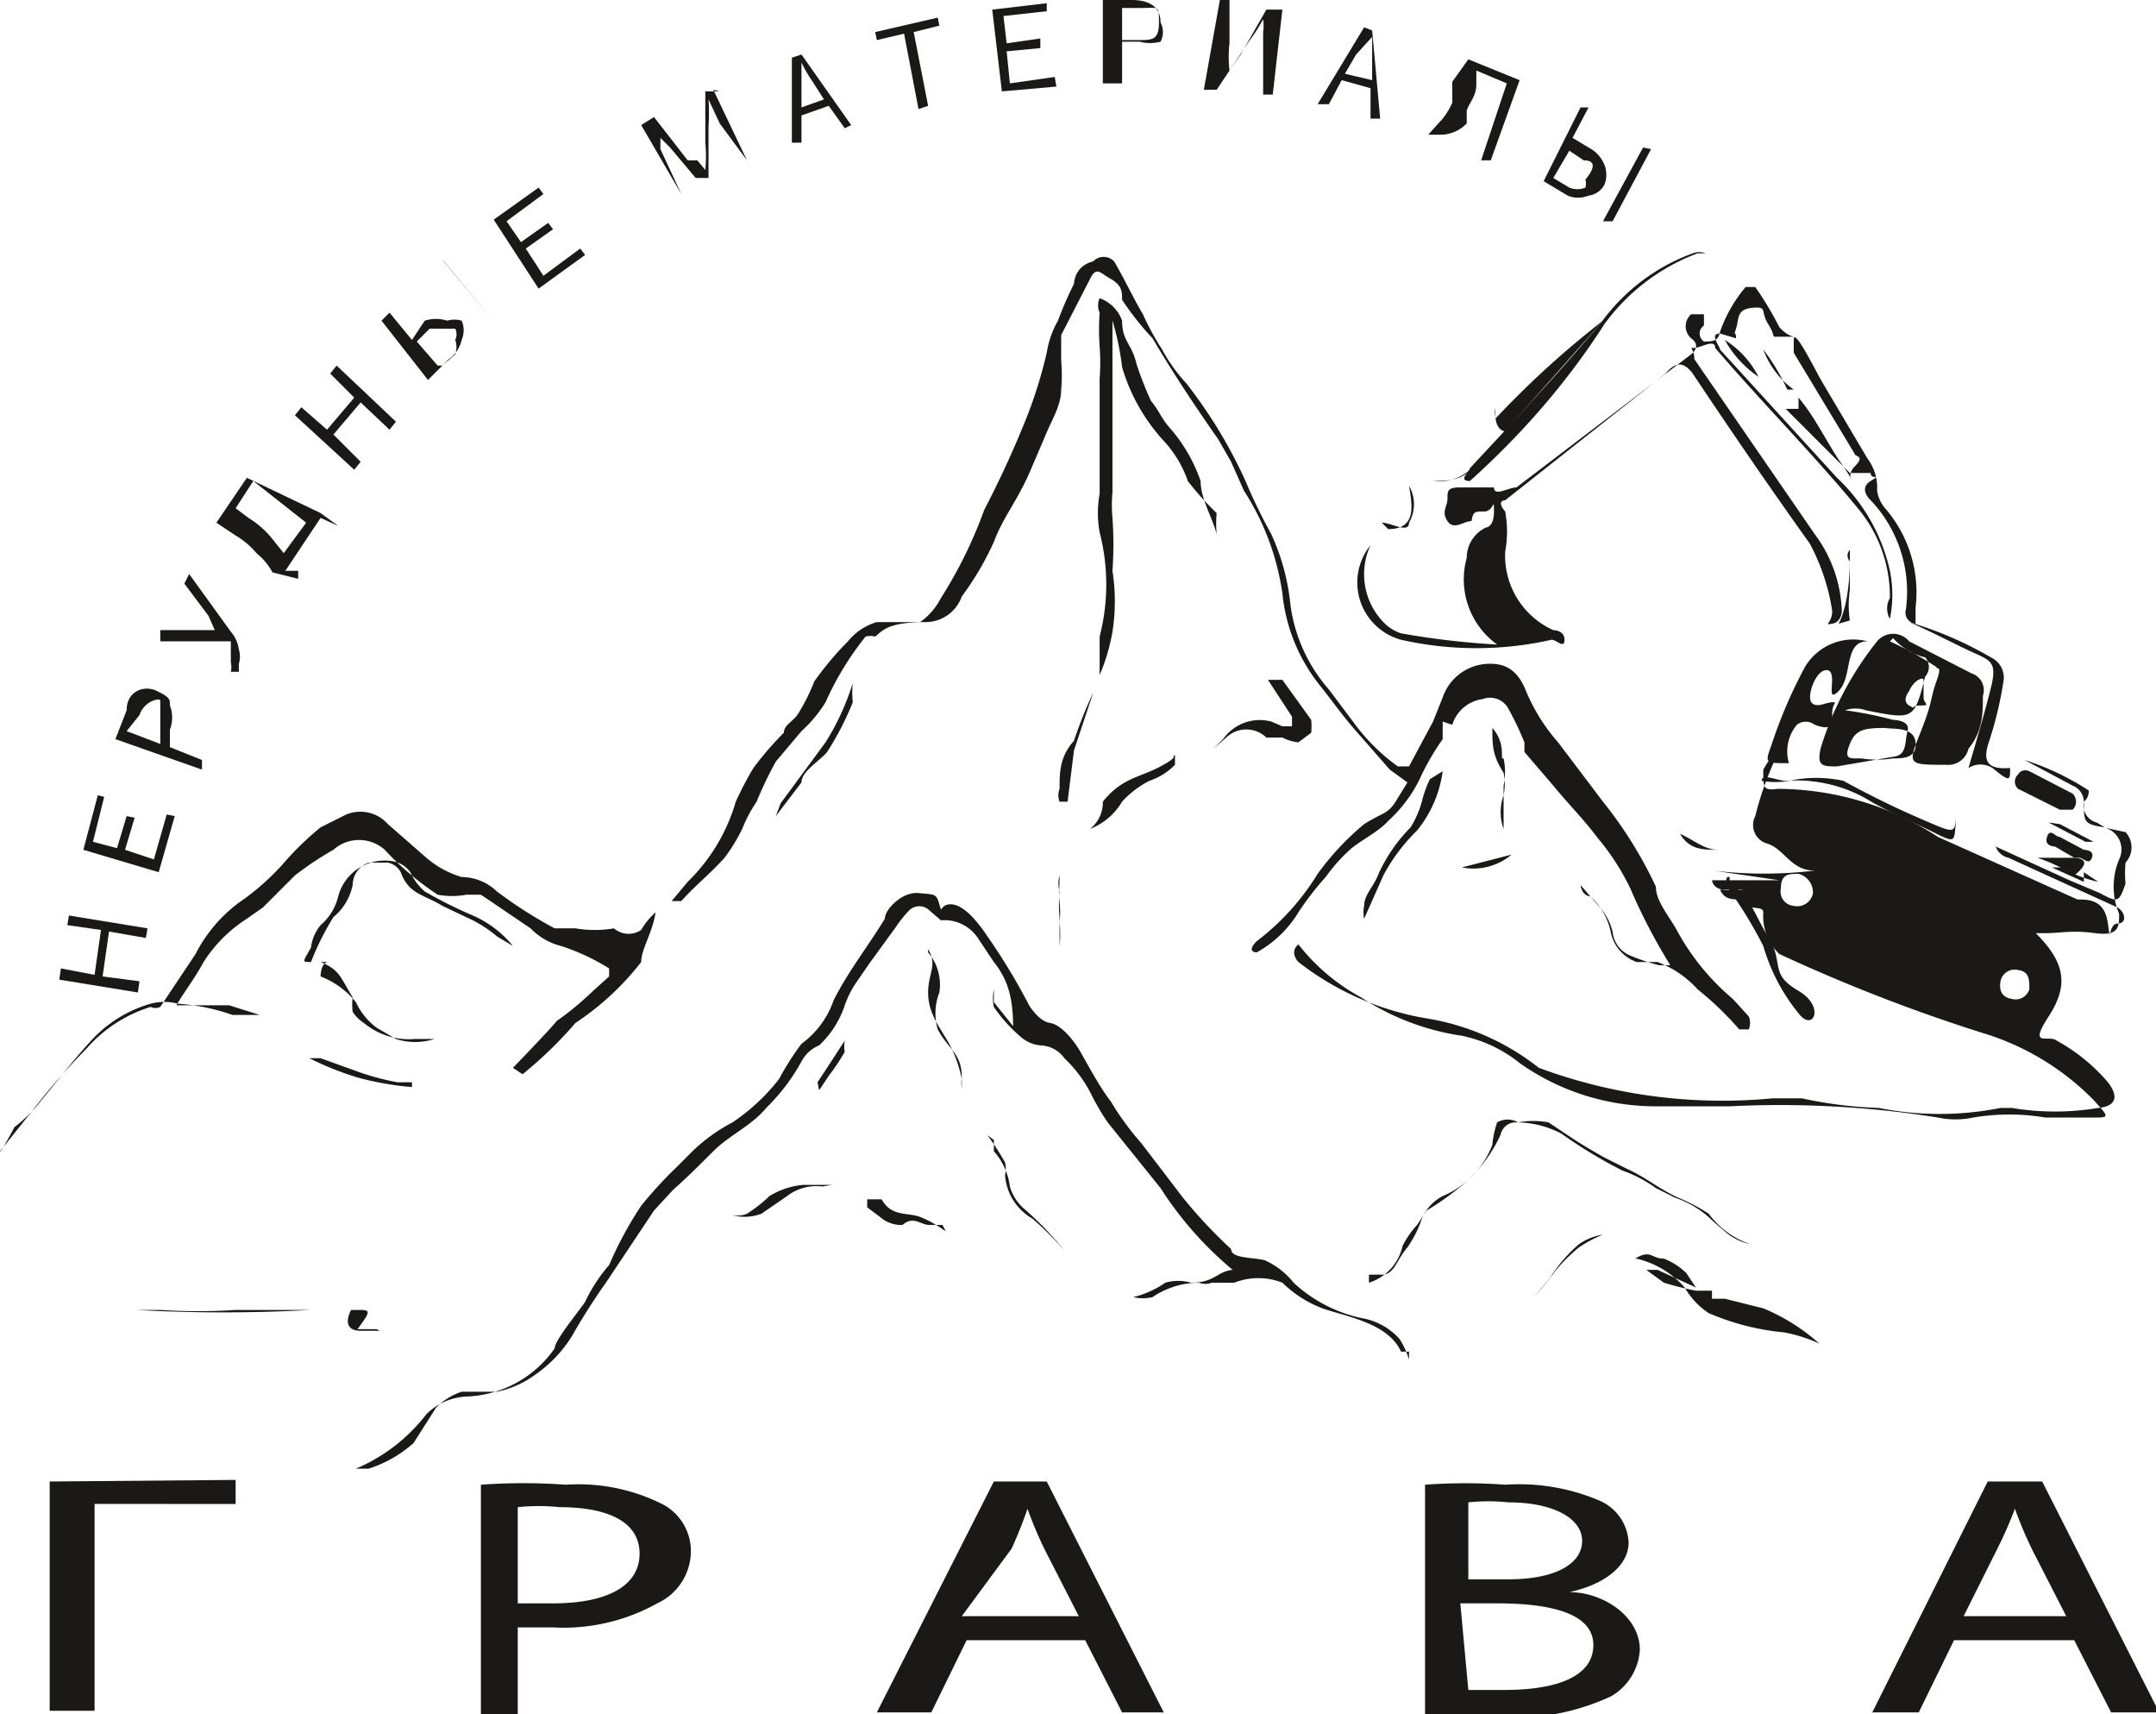 <?xml version="1.0" encoding="UTF-8"?> <svg xmlns="http://www.w3.org/2000/svg" viewBox="0 0 13.45 10.69"><defs><style>.cls-1{fill:#1b1918;fill-rule:evenodd;}</style></defs><g id="Слой_2" data-name="Слой 2"><g id="Слой_1-2" data-name="Слой 1"><polygon class="cls-1" points="0.43 5.71 0.92 5.79 0.91 5.85 0.68 5.81 0.64 6.09 0.87 6.12 0.86 6.19 0.37 6.11 0.38 6.04 0.59 6.08 0.63 5.8 0.42 5.77 0.43 5.71"></polygon><polygon class="cls-1" points="0.61 4.96 0.65 4.97 0.58 5.25 0.73 5.29 0.79 5.09 0.84 5.1 0.78 5.3 0.96 5.36 1.04 5.08 1.09 5.09 0.99 5.44 0.52 5.3 0.61 4.96"></polygon><path class="cls-1" d="M.79,4.56,1,4.64l0-.11c0-.08,0-.14,0-.16s-.1,0-.13.09Zm-.07.05.07-.18c0-.12.11-.16.19-.12s.08.05.08.09a.21.21,0,0,1,0,.15l0,.11.2.08,0,.06Z"></path><path class="cls-1" d="M1.18,3.58l.26.36a.21.21,0,0,1,.05.11.15.15,0,0,1,0,.09l0,.05-.05,0,0,0a.14.14,0,0,0,0-.06s0,0,0-.06V4L1,4l0-.07.24,0h.1L1.3,3.84l-.15-.2Z"></path><path class="cls-1" d="M1.91,3.26,1.58,3l-.11.17.08.06a.58.58,0,0,1,.14.12l.08.1ZM2,3.2l0,0,.11.08,0,0L2,3.23l-.22.33.08,0,0,.05L1.7,3.57l0,0a.4.4,0,0,0-.1-.12.5.5,0,0,0-.13-.11l-.12-.08.19-.28Z"></path><polygon class="cls-1" points="2.1 2.28 2.47 2.63 2.43 2.68 2.25 2.51 2.08 2.71 2.25 2.88 2.21 2.93 1.84 2.59 1.88 2.54 2.04 2.68 2.21 2.48 2.06 2.33 2.1 2.28 2.1 2.28"></polygon><path class="cls-1" d="M2.76,1.62l.33.4,0,0-.32-.39Zm0,.66.08-.07a.14.14,0,0,0,0-.09.08.08,0,0,0,0-.07s-.1,0-.16,0l-.08.08.13.15ZM2.38,2l.05-.05.14.17L2.65,2A.23.23,0,0,1,2.79,2,.16.16,0,0,1,2.88,2a.15.15,0,0,1,0,.12.2.2,0,0,1-.08.12l-.13.13Z"></path><polygon class="cls-1" points="3.36 1.17 3.39 1.21 3.16 1.38 3.25 1.51 3.42 1.39 3.45 1.43 3.28 1.55 3.39 1.72 3.62 1.55 3.65 1.59 3.36 1.8 3.08 1.37 3.36 1.17"></polygon><path class="cls-1" d="M4.45.56,4.66,1l0,0L4.49.77,4.42.62h0a1.28,1.28,0,0,1,0,.17l0,.32-.08,0L4.18.92,4.12.86l0-.06h0l0,.13.13.28,0,0L4,.78,4.08.73,4.29,1,4.35,1l.05.06h0a.88.88,0,0,0,0-.17l0-.32.09,0Z"></path><path class="cls-1" d="M5.14.62,5.07.51A.81.81,0,0,1,5,.39H5V.67ZM5,.34l.31.44L5.27.8,5.17.66,5,.72V.89l-.06,0V.36Z"></path><polygon class="cls-1" points="5.85 0.11 5.86 0.16 5.7 0.2 5.79 0.66 5.73 0.68 5.64 0.21 5.47 0.25 5.46 0.2 5.85 0.11 5.85 0.11"></polygon><polygon class="cls-1" points="6.53 0.02 6.53 0.07 6.26 0.1 6.28 0.27 6.49 0.24 6.49 0.3 6.28 0.32 6.3 0.52 6.58 0.48 6.59 0.54 6.25 0.57 6.19 0.06 6.53 0.02"></polygon><path class="cls-1" d="M7,.05v.2h.1c.09,0,.13,0,.13-.11s0-.09-.12-.09ZM6.88,0h.18c.12,0,.18.05.18.14a.13.13,0,0,1,0,.12.25.25,0,0,1-.13,0H7V.52H6.88Z"></path><path class="cls-1" d="M7.61,0h.06l0,.27a.75.75,0,0,0,0,.17h0l0,0,.07-.1L7.9.06H8L7.94.59H7.88l0-.3s0-.05,0-.09a.28.28,0,0,0,0-.08h0a1.1,1.1,0,0,1-.09.14l-.2.3-.08,0Z"></path><path class="cls-1" d="M8.56.5l0-.13V.23h0L8.46.34,8.39.46Zm0-.31.05.55-.06,0V.55L8.37.5,8.29.65H8.22L8.51.17Z"></path><path class="cls-1" d="M9,.74a.44.44,0,0,0,.06-.1l0-.13L9.16.37,9.48.5,9.3,1,9.24,1,9.4.52,9.21.44l0,.09c0,.07-.05.12-.06.16l0,.08A.23.23,0,0,1,9,.84H8.86l0,0h0s0,0,0,0,0,0,.05,0Z"></path><path class="cls-1" d="M10.3.93l-.24.45-.06,0,.25-.46Zm-.61.18.1.06a.13.13,0,0,0,.1,0,.08.08,0,0,0,0-.05S10,1,9.88,1L9.79.94ZM9.86.67l.05,0-.1.19.1.06a.21.21,0,0,1,.1.11.17.17,0,0,1,0,.12.13.13,0,0,1-.1.07.17.17,0,0,1-.13,0l-.15-.09Z"></path><path class="cls-1" d="M12.55,6.23a.09.09,0,0,0,.11-.06c0-.06,0-.11-.07-.12a.09.09,0,0,0-.11.07C12.47,6.18,12.49,6.22,12.55,6.23Zm-1.33-.78c-.06,0-.11,0-.11.09a.09.09,0,0,0,.08.11.1.1,0,0,0,.12-.08.12.12,0,0,0-.09-.12Zm1.9-.29a.14.14,0,0,1,.1.2.44.44,0,0,0,0,.34c0,.08,0,.14-.15.12s-.21,0-.31,0a0,0,0,0,0-.06,0s0,0,0,0c.18.18.21.32.08.52s0,.11.05.15a1.14,1.14,0,0,1,.32.26c.07.09.05.15-.06.16a1.63,1.63,0,0,1-.54,0h-.07a1.94,1.94,0,0,1-.76,0,2.63,2.63,0,0,1-.48-.06h-.18a3.3,3.3,0,0,1-1.46-.19l0,0a1.52,1.52,0,0,0-.71-.31A1.78,1.78,0,0,1,8.1,6s-.06-.06,0-.11a1.25,1.25,0,0,0,.39.33,1.56,1.56,0,0,0,.63.24.85.85,0,0,1,.36.17,1.47,1.47,0,0,0,.84.27l.47,0h0a6.27,6.27,0,0,1,1.3.07.53.53,0,0,0,.22,0,1.35,1.35,0,0,1,.45,0c.1,0,.2,0,.3,0s.1,0,0-.11a1.63,1.63,0,0,0-.7-.42,10.61,10.61,0,0,1-1.26-.49A.33.33,0,0,1,11,5.69c0-.05-.11,0-.13-.08h0s.07,0,.07,0,0,0-.07,0-.11,0-.14-.06a.76.76,0,0,1,.15,0s.06,0,.06,0,0,0,0,0l-.18,0s-.07,0-.08-.06l.28,0s.07,0,.07,0,0,0-.07,0l-.15,0c.1,0,.2,0,.29,0l-.41-.06a2.67,2.67,0,0,0,.63,0c-.15,0-.19-.14-.3-.17a.12.12,0,0,1-.07-.17,2,2,0,0,1,.24-.57A2.67,2.67,0,0,0,11,4.8c0,.12,0,.13.09.12a1.84,1.84,0,0,1,1,.3l.87.39c.07,0,.17,0,.19.15s0,0,.06,0,.05-.07,0-.1,0,0,0,0l-.68-.31a.11.11,0,0,1-.08-.07l.46.21.19.08c.11.06.12.06.16-.06a.65.65,0,0,1,0-.13.14.14,0,0,0,0-.19Z"></path><path class="cls-1" d="M10.73,2.08c-.07,0,0,.08,0,.1l.73.8a1.13,1.13,0,0,1,.33.58.76.76,0,0,1,0,.3.13.13,0,0,1,0-.13.86.86,0,0,0-.2-.56c-.28-.34-.59-.65-.89-1,0-.06-.09,0-.13,0s0,0,0,.07l.75,1.09a.85.85,0,0,1,.17.48s0,.07-.06.08,0,0,0-.08a1.3,1.3,0,0,0-.14-.42c-.25-.35-.49-.7-.73-1.06-.06-.08-.11-.07-.17,0l-1,.79s-.06,0,0,.07a.69.69,0,0,1,0,.25.51.51,0,0,0,.3.49s.07,0,.07.06-.05,0-.08,0a2.13,2.13,0,0,1-.94,0,.37.37,0,0,1-.19-.59.43.43,0,0,0,.09.49.27.27,0,0,0,.1.06,5,5,0,0,0,.6.07.5.5,0,0,1-.19-.54.21.21,0,0,1,.12-.19s.05,0,.05-.1,0,0-.06,0-.07,0-.08.06l0,0c-.05,0-.11.06-.15,0s0-.09,0-.14,0-.07.08-.07.15,0,.21,0h0c0,.06.09,0,.14,0l1.09-.83s.07-.05,0-.1a.1.1,0,0,1,0-.15s.06,0,.08,0a0,0,0,0,1,0,.07.06.06,0,0,0,0,.1c.05,0,.09,0,.1-.06a.88.88,0,0,1,.16-.28s0,0,.06,0a2.07,2.07,0,0,1,.15.25s.05.06.1.06-.09,0-.12,0,0,0-.05-.08,0-.11-.1-.1-.08.07-.1.13,0,0,0,.06Z"></path><path class="cls-1" d="M12,4.35s0-.09,0-.11-.06,0-.09.07h0s-.05.06,0,.09,0,0,.07,0S12,4.39,12,4.35Zm-.19.19c-.17,0-.23,0-.27.1s0,.09.07.09a.65.65,0,0,0,.2,0c.06,0,.15,0,.14-.1S11.81,4.55,11.76,4.54Zm0-.56a.39.39,0,0,0,.2.12.09.09,0,0,1,0,.12c-.07.27-.07.27-.37.21a.2.2,0,0,0-.13,0,2.27,2.27,0,0,1,.3.06s.11,0,.09.07,0,.15-.09.16l-.35.06c-.09,0-.13,0-.1-.12A2,2,0,0,1,11.71,4a.13.13,0,0,1,.2,0l.39.2a.11.11,0,0,1,.07.14c0,.11,0,.22-.09.33a.13.13,0,0,1-.14.1c-.24,0-.24,0-.16-.2s.06-.21.1-.32,0-.07,0-.09A2.29,2.29,0,0,0,11.79,4Z"></path><path class="cls-1" d="M11.16,4.76c-.15,0-.15,0-.11-.11a3,3,0,0,1,.21-.49A.35.35,0,0,1,11.65,4V4c-.15,0-.09.22-.18.31s0-.12-.07-.13-.13.16-.1.2.09,0,.13,0,0,0,0,.07,0,.11-.11.07a.09.09,0,0,0-.11,0A.26.26,0,0,0,11.16,4.76Z"></path><path class="cls-1" d="M11.14,2.55c.06,0,.1,0,.08,0l0-.07h0c.11.13.18.29.28.43s0,.07.07,0,0-.06,0-.08l-.38-.63s0,0,0-.08.12.16.17.25l.29.49a.3.3,0,0,1,.06.2.22.22,0,0,0,.05.11.8.8,0,0,1,.19.62s0,.07,0,.1a.07.07,0,0,1-.06-.09.83.83,0,0,0-.22-.68s-.08-.07,0-.12,0,0,0-.05a0,0,0,0,0-.06,0s-.05,0-.07,0Z"></path><path class="cls-1" d="M9.17,3h0c-.08,0,0-.06,0-.08.28-.3.56-.6.82-.91a1.22,1.22,0,0,1,.57-.43.11.11,0,0,1,.08,0s0,0-.05,0a1.27,1.27,0,0,0-.58.44C9.76,2.41,9.47,2.73,9.17,3Z"></path><path class="cls-1" d="M11.91,3.88a2.31,2.31,0,0,1,.51.22.14.14,0,0,1,.08.14,2.34,2.34,0,0,1-.09.38c-.05.14,0,.18.13.17,0,.08,0,.09-.11,0a.14.14,0,0,0-.15,0c.05-.17.1-.34.14-.5s0-.17-.11-.22S12.05,3.94,11.91,3.88Z"></path><path class="cls-1" d="M10,2l-.61.69s-.05,0-.06-.08,0-.08,0,0,0,0,0,0A5.76,5.76,0,0,1,10,2Z"></path><path class="cls-1" d="M12.66,4.81l.27.14a.07.07,0,0,1,0,.1s0,0-.08,0l-.26-.13a.06.06,0,0,1,0-.09S12.61,4.79,12.66,4.81Z"></path><path class="cls-1" d="M12.2,5.06c0,.13,0,.14-.14.08a5.77,5.77,0,0,1-.56-.27.8.8,0,0,0-.34,0,.48.48,0,0,1-.17,0c0-.05.1,0,.15,0a.89.89,0,0,1,.5.11c.13.08.28.14.42.21s.13.06.14-.05Z"></path><path class="cls-1" d="M13.13,5.16C13,5.14,13,5.13,13,5a.11.11,0,0,0-.07-.1l-.3-.16a1.64,1.64,0,0,1,.4.19A.08.08,0,0,1,13,5a.11.11,0,0,0,.08.13Z"></path><path class="cls-1" d="M11.54,3.87a.65.65,0,0,1,0-.19c0-.06,0-.11,0-.18a.05.05,0,0,1,0-.07h0s0,.05,0,.07,0,.26-.07.39Z"></path><path class="cls-1" d="M12.94,5.35l-.12-.07s-.07,0-.05-.06.05,0,.08,0l.15.08s.07,0,.05.05-.05,0-.08,0Z"></path><path class="cls-1" d="M12.94,5.35h0s.14,0,0,.11h0a1,1,0,0,0-.23-.11s0,0,0,0h0Z"></path><path class="cls-1" d="M13,5.44s0,.09,0,.06l-.2-.09s-.05,0,0,0,0,0,.06,0a.79.79,0,0,0,.23.09Z"></path><path class="cls-1" d="M12.85,5.14l.21.11s0,0,0,0,0,0-.05,0l-.23-.12s0,0,0,0Z"></path><path class="cls-1" d="M8.66,3.3c.18,0,.15-.15.13-.27a.23.23,0,0,1,0,.23c0,.07-.11,0-.17,0Z"></path><path class="cls-1" d="M10.72,5.3c-.1,0-.18,0-.24-.1C10.57,5.24,10.63,5.3,10.72,5.3Z"></path><path class="cls-1" d="M9.43,5.33a.37.37,0,0,1-.31.08Z"></path><path class="cls-1" d="M10.76,2.12a.58.58,0,0,1,.21.23A.67.67,0,0,1,10.76,2.12Z"></path><path class="cls-1" d="M8.94,3a.29.29,0,0,0,.23-.07C9.12,3,9,3,8.94,3Z"></path><path class="cls-1" d="M11.19,2.43A.54.54,0,0,1,11,2.18a1.28,1.28,0,0,1,.15.25Z"></path><path class="cls-1" d="M8.74,8.43c-.08-.18-.35-.22-.49-.27h0A.72.72,0,0,1,8,8,.41.41,0,0,0,7.7,8L7.56,8a.11.11,0,0,1-.08,0,.52.52,0,0,0-.29.09.25.25,0,0,1-.12,0,0,0,0,0,1,0,0s0,0,0,0h0A.6.6,0,0,0,7.27,8a.29.29,0,0,1,.16,0c.15,0,.16-.07.26-.08h0l0,0a2.22,2.22,0,0,1-.45-.51L6.91,7a1.51,1.51,0,0,1-.1-.17.81.81,0,0,0-.17-.23.19.19,0,0,0-.15-.08.22.22,0,0,1-.13-.06.93.93,0,0,1-.16-.18.28.28,0,0,1,0-.11h0l0,.08.12.15s0,0,0,0a.11.11,0,0,1,0,0C6.32,6.21,6.28,6.1,6.2,6l-.1-.15a.25.25,0,0,0-.23-.11s0,0-.07-.06a.09.09,0,0,0-.13,0,.7.7,0,0,0-.08.1L5.43,6l-.09.13a.61.61,0,0,0-.07.14.6.6,0,0,1-.16.25A.22.22,0,0,0,5,6.62a1.23,1.23,0,0,1-.22.29c-.09.11-.23.17-.33.27s-.16.16-.25.24l-.12.13L3.78,8a3.89,3.89,0,0,0-.21.33.82.82,0,0,1-.24.25.6.6,0,0,1-.23.1H3l-.12,0a.4.4,0,0,0-.16.1L2.58,9a.78.78,0,0,1-.28.16H2.22s0,0,0,0h0a1.09,1.09,0,0,0,.44-.34.38.38,0,0,1,.25-.11.7.7,0,0,0,.55-.3c0-.05.15-.23.19-.29a1,1,0,0,1,.15-.23A2.32,2.32,0,0,1,4,7.52a2.61,2.61,0,0,1,.22-.24l.09-.09A1.07,1.07,0,0,1,4.57,7a1.26,1.26,0,0,0,.29-.27A1.67,1.67,0,0,1,5,6.51a.56.56,0,0,0,.2-.27c.09-.18.21-.33.32-.51h0c0-.06.11-.17.21-.16s.11,0,.13.07,0,0,.07,0,.15.08.23.2a3.78,3.78,0,0,1,.26.43s.06.1.13.11.15.11.19.18.12.22.19.31a1.74,1.74,0,0,0,.19.26l.26.34a3,3,0,0,0,.3.32c0,.06.13.05.21.07A.48.48,0,0,1,8.07,8a.9.9,0,0,0,.42.22.41.41,0,0,1,.24.13.49.49,0,0,1,.06.13l0,0s0-.05,0-.05ZM3.2,6.66v0s.27-.28.27-.29a1.92,1.92,0,0,0,.23-.19l.1-.09,0-.05a0,0,0,0,0,0,0h0A1.34,1.34,0,0,0,3.5,5.9a.4.4,0,0,1-.19-.11L3,5.58l-.09,0a.48.48,0,0,1-.18,0,1.81,1.81,0,0,1-.33-.28.24.24,0,0,0-.32,0,2,2,0,0,0-.24.16l-.2.2-.1.07A.89.89,0,0,0,1.27,6c-.06.11-.11.17-.17.27s0,0,0,0,.1,0,.15,0l.18,0,.19.06H1.7a0,0,0,0,1,0,0s0,0,0,0h0c-.05,0-.11,0-.25,0a1.28,1.28,0,0,0-.34-.07.33.33,0,0,0-.17,0,.8.8,0,0,0-.38.24c-.11.12-.2.24-.3.36a.91.91,0,0,1-.17.17S0,7.2,0,7.18v0L.2,6.93a4.13,4.13,0,0,1,.34-.39.87.87,0,0,1,.4-.26.07.07,0,0,0,.06,0l.22-.33a.92.92,0,0,1,.27-.32,1.53,1.53,0,0,0,.3-.27A1.88,1.88,0,0,1,2,5.16l.16-.08a.23.23,0,0,1,.26.06l.24.21a.6.6,0,0,0,.22.12.32.32,0,0,1,.22.09,2.78,2.78,0,0,0,.36.23l.13,0a.71.71,0,0,0,.24,0A.14.14,0,0,0,4,5.8a.44.44,0,0,1,.09-.11h0a0,0,0,0,1,0,0v0C4.07,5.82,4,5.92,4,6a1.72,1.72,0,0,1-.41.38,2.56,2.56,0,0,1-.33.32s0,0,0,0ZM6.86,4.17c0-.07,0-.13,0-.2a1.3,1.3,0,0,0,0-.65.67.67,0,0,1,0-.24c0-.19,0-.37,0-.56V2.36a1.34,1.34,0,0,0,0-.2,1.48,1.48,0,0,1,0-.21.11.11,0,0,1,0-.09l0,0A.23.23,0,0,1,7,2c0,.13.06.14.09.27a2.18,2.18,0,0,0,.09.23c.05.06.06.1.11.16a1,1,0,0,1,.2.34c0,.11.07.22.1.33s0,0,0,0l0,0a.69.69,0,0,1,0-.13A1.8,1.8,0,0,1,7.41,3a.7.7,0,0,0-.15-.25A1.17,1.17,0,0,1,7,2.29,1.66,1.66,0,0,0,6.94,2s0,0,0,0V2c0,.12,0,.25,0,.37v.36c0,.14,0,.22,0,.34a.86.86,0,0,0,0,.16,2.32,2.32,0,0,1,0,.33,1.23,1.23,0,0,1,0,.38,1.2,1.2,0,0,1-.08.27h0a0,0,0,0,1,0,0v0ZM9.47,7A.53.53,0,0,1,9.66,7c.15.1.19.13.35.22l.14.07c.13.06.19.12.32.18a1.14,1.14,0,0,1,.19.1.53.53,0,0,0,.26.19s0,0,0,0,0,0,0,0a.35.35,0,0,1-.16-.08l-.07-.06a.61.61,0,0,0-.24-.15l-.12-.06a.84.84,0,0,0-.21-.11,3,3,0,0,1-.38-.23A.61.61,0,0,0,9.45,7s-.07,0-.09.08a.91.91,0,0,1-.26.33,1.73,1.73,0,0,1-.2.14l-.06.09a.6.6,0,0,0-.09.13A.31.31,0,0,1,8.54,8h0s0-.05,0-.05l.08,0c.08,0,.09-.09.16-.17a.74.74,0,0,0,.08-.15A.28.28,0,0,1,9,7.46a.57.57,0,0,0,.31-.32A.57.57,0,0,1,9.34,7,.13.13,0,0,1,9.47,7ZM2.37,8.3l.17,0,0,0h0l-.29,0c-.08,0-.1-.05-.06-.13l0,0h0l-.25,0a9.83,9.83,0,0,1-1.09,0s0,0-.07,0,0,0-.05,0,0,0,.05,0H1a3.59,3.59,0,0,0,.47,0h.3l.36,0h.1c.08,0,.09,0,0,.12l0,0h.12ZM1.94,6c-.06,0-.05,0,0-.09A.27.27,0,0,1,2,5.77a.34.34,0,0,0,.11-.18.3.3,0,0,1,.33-.22.17.17,0,0,1,.12.07.34.34,0,0,0,.09.12,2.8,2.8,0,0,0,.3.15.67.67,0,0,1,.25.19s0,0,0,0a0,0,0,0,1,0,0l-.1-.06a.78.78,0,0,0-.15-.1l-.19-.09c-.11-.07-.21-.07-.26-.21a.12.12,0,0,0-.08-.06c-.05,0-.08,0-.12,0a.15.15,0,0,0-.1.14.35.35,0,0,1-.12.2A1.71,1.71,0,0,0,1.94,6Zm8.85-.49,0,0c.14.08.16.22.26.36h0c.07.16,0,.21.17.31s.09.26,0,.14A1.19,1.19,0,0,1,11,5.9a2.67,2.67,0,0,0-.22-.36s0,0,0,0S10.75,5.46,10.79,5.47ZM2,6c.12.05.12.09.2.22a.36.36,0,0,0,0,.09.23.23,0,0,0,.07.07.44.44,0,0,0,.32.1l.26,0H3a0,0,0,0,1,0,0H3l-.15,0-.14,0a.39.39,0,0,1-.24,0l-.12-.07a.42.42,0,0,1-.13-.16A.53.53,0,0,0,2,6.09S2,6,2.05,6ZM8.1,4.63A.28.28,0,0,1,8,4.6l-.1,0a.18.18,0,0,0-.25,0l-.08.07,0,0s0,0,0,0l.06-.06a.28.28,0,0,1,.3-.11L8,4.53l.06,0h0s0,0,0-.06l-.15-.23s0,0,0,0H8l.18.25a.45.45,0,0,1,0,.08s0,0,0,0ZM5.86,6.19a.31.31,0,0,0-.07-.25s0,0,0,0,0-.09,0-.08l0,0,0,.06c.06.1,0,.15,0,.27s.06.2.12.3a.78.78,0,0,1,.09.24s0,0,0,.06,0,0,0,0a.25.25,0,0,1,0-.07c0-.15-.08-.17-.15-.3A.36.36,0,0,1,5.86,6.19ZM9,4.81H9a.74.74,0,0,1-.16.37,1.14,1.14,0,0,0-.21.28l-.12.27h0v0a.19.19,0,0,1,0-.08c0-.07.06-.12.09-.2a1,1,0,0,1,.2-.29A.63.63,0,0,0,8.87,5a.72.72,0,0,1,.05-.14h0A0,0,0,0,1,9,4.81ZM6.8,5.17H6.73s0,0,0,0l.07,0A.21.21,0,0,0,6.88,5c.12-.15.23-.15.36-.22s.06-.06.09-.07h0s0,0,0,.06a.4.4,0,0,1-.16.1A.6.6,0,0,0,7,5,.4.4,0,0,1,6.8,5.17ZM6.16,7.08s0,0,0,0h0a1.69,1.69,0,0,1,.11.17.19.19,0,0,1,0,.08.34.34,0,0,0,.17.27,1.89,1.89,0,0,1,.2.2l0,0v0a0,0,0,0,1,0,0s0,0,0,0a2,2,0,0,0-.25-.26A.29.29,0,0,1,6.3,7.4a.41.41,0,0,0-.1-.22s0,0,0-.07Zm-3.59-.3h0a1.86,1.86,0,0,1-.34-.06,1.88,1.88,0,0,1-.3-.12h0a0,0,0,0,1,0,0l0,0,.07,0,.25.09a1.55,1.55,0,0,0,.23.06l.09,0h0A0,0,0,0,1,2.57,6.78ZM4.84,5.09s0,0,0,0L5,4.88c0-.07.11-.13.16-.19a1.82,1.82,0,0,0,.16-.31.56.56,0,0,1,0-.12s0,0,0,0v0h0v0a1.56,1.56,0,0,1-.17.37l-.28.38,0,0Zm4.73,3h0s0,0,0,0,.09-.1.13-.16a1.06,1.06,0,0,1,.15-.15A.84.84,0,0,1,10,7.7l0,0,0,0,0,0a.36.36,0,0,0-.15.06.91.91,0,0,0-.18.21ZM5.13,7.4a.3.3,0,0,0-.22.06l-.16.11a.3.3,0,0,1-.21,0,0,0,0,0,1,0,0s0,0,0,0h0a.16.16,0,0,0,.12,0,.92.92,0,0,0,.14-.11.48.48,0,0,1,.21-.07l.13,0,.05,0s0,0,0,0ZM9.37,4.73c0-.06,0-.12-.06-.19a.11.11,0,0,1,0,0h0s0,0,0,0l0,0c0,.11,0,.17.07.28a.34.34,0,0,1,0,.14.31.31,0,0,0,0,.21h0s0,0,0,0h0s0-.1,0-.14,0-.06,0-.13a.41.41,0,0,0,0-.17ZM6.61,5a.11.11,0,0,1,0-.08c0-.1,0-.2.09-.3a2.68,2.68,0,0,1,.12-.3s0,0,0,0,0,0,0,0l-.12.36L6.66,5v0h0l0,0Zm0,.64a.41.41,0,0,1,0,.11.71.71,0,0,1,0,.15h0a0,0,0,0,1,0,0h0c0-.06,0-.12,0-.18a.86.86,0,0,1,0-.16.18.18,0,0,1,0-.1v0s0,0,0,0v0C6.61,5.54,6.6,5.61,6.62,5.68Zm-.73,2s0,0,0,0l-.08,0c-.06,0-.1-.06-.17,0a.2.2,0,0,1-.14-.05l-.08-.06V7.48h.09c.06.11.16.08.24.11s.16.09.16.09Zm-.77-.84h0v0l.06-.09a1.3,1.3,0,0,0,.1-.15.18.18,0,0,1,0-.07h0a0,0,0,0,1,0,0s0,0,0,0-.11.17-.17.26a.08.08,0,0,1,0,0Zm5.57,1.25-.1,0A1.89,1.89,0,0,1,10.38,8l-.11-.08s0,0,0,0h.07l.24.11-.06-.09a.42.42,0,0,0-.14-.09c-.08,0-.08-.06-.18,0h-.1s0,0,0,0,.06,0,.11,0h0a.58.58,0,0,1,.3.18.47.47,0,0,0,.15.16,1.55,1.55,0,0,0,.47.12.94.94,0,0,1,.22.07l0,0h0A1.23,1.23,0,0,0,11,8.16l-.24-.06-.08,0ZM5.87,3.73a2.79,2.79,0,0,0,.27-.55,6.28,6.28,0,0,0,.27-.59,2.91,2.91,0,0,0,.12-.39A.59.59,0,0,1,6.6,2a2.29,2.29,0,0,1,.1-.23.05.05,0,0,0,0,0s0-.11.12-.14a.09.09,0,0,1,.13,0c.06.1.12.23.18.33a1.64,1.64,0,0,0,.12.22s0,0,0,0a1,1,0,0,0,.15.21A3,3,0,0,1,7.77,3a3.36,3.36,0,0,0,.16.33,1.37,1.37,0,0,1,.12.44,1,1,0,0,0,.24.53l.15.2a1.24,1.24,0,0,0,.28.28s0,0,.07,0l.15-.28L9,4.35a.31.31,0,0,1,.3-.21c.12,0,.18.07.22.17a1.16,1.16,0,0,0,.2.32L10,5a2.62,2.62,0,0,1,.33.53c0,.09.08.18.13.27a1.47,1.47,0,0,0,.35.43l.1.11a.11.11,0,0,1,0,.08s0,0-.06,0l0,0a2,2,0,0,0-.26-.25A.64.64,0,0,0,10.34,6l-.13,0a.25.25,0,0,1-.16-.18.41.41,0,0,0-.13-.23s-.05,0-.06-.07v0l0,0h0l.13.15a.37.37,0,0,1,.07.14.18.18,0,0,0,.11.15,1.27,1.27,0,0,0,.18.06l.07,0s0,0,0,0a3.62,3.62,0,0,1-.25-.48,1.49,1.49,0,0,0-.2-.31c-.09-.12-.19-.22-.28-.33l-.18-.21s0,0,0-.06a2,2,0,0,0-.1-.21.13.13,0,0,0-.16-.06.23.23,0,0,0-.19.16A.7.7,0,0,1,9,4.5L9,4.61a1.59,1.59,0,0,0-.13.22.86.86,0,0,1-.21.29c-.06.07-.19.13-.25.19a1.07,1.07,0,0,0-.14.16,1.84,1.84,0,0,0-.17.22.7.7,0,0,1-.26.25l0,0s-.07,0,0-.07a1.53,1.53,0,0,0,.38-.42,1.7,1.7,0,0,1,.29-.31c.11-.07.14-.06.19-.13l0,0,.08-.13h0l-.11-.08-.21-.24c-.08-.09-.15-.19-.23-.29A1.09,1.09,0,0,1,8,3.7a1.6,1.6,0,0,0-.24-.64l-.08-.18-.08-.14c-.14-.2-.28-.41-.41-.63A1.83,1.83,0,0,1,7,1.87c0-.05,0-.09-.07-.13s-.09-.08-.13,0l-.18.35,0,.16a1,1,0,0,1,0,.18c0,.1-.06.19-.1.29l-.09.21c-.08.19-.17.29-.23.45A1.83,1.83,0,0,1,6,3.72a.24.24,0,0,1-.22.16c-.24,0-.27.05-.32.09a.13.13,0,0,0-.06,0,1.87,1.87,0,0,0-.25.41A.83.83,0,0,1,5,4.56l-.16.19A2.35,2.35,0,0,0,4.72,5a.91.91,0,0,0-.09.17,1.08,1.08,0,0,1-.11.18c-.1.11-.17.16-.27.27H4.19a0,0,0,0,1,0,0l.1-.12A1.14,1.14,0,0,0,4.59,5a2.12,2.12,0,0,1,.11-.21,2,2,0,0,1,.19-.22c0-.05.06-.07.09-.12a1.24,1.24,0,0,0,.1-.2A1.92,1.92,0,0,1,5.29,4a.36.36,0,0,1,.18-.12l.12,0h.15A.42.42,0,0,0,5.87,3.73Z"></path><path class="cls-1" d="M3.23,10l.22,0c.34,0,.54-.11.54-.31s-.2-.29-.5-.29a1.26,1.26,0,0,0-.26,0ZM3,9.26a3.7,3.7,0,0,1,.53,0,1.17,1.17,0,0,1,.6.12.33.33,0,0,1,.18.3A.36.36,0,0,1,4.1,10a1.2,1.2,0,0,1-.65.15H3.23v.58H3Zm3.73.82-.21-.41a2.49,2.49,0,0,1-.11-.26h0a2.6,2.6,0,0,1-.1.25L6,10.08Zm-.7.15-.22.45H5.47L6.2,9.24h.33l.73,1.44H7l-.23-.45Zm3.13.31h.23c.29,0,.55-.07.55-.28S9.64,10,9.34,10H9.11Zm0-.69h.25c.3,0,.46-.1.46-.24s-.18-.24-.46-.24a1.21,1.21,0,0,0-.25,0Zm-.27-.59a3.43,3.43,0,0,1,.5,0,1.28,1.28,0,0,1,.59.1.3.3,0,0,1,.18.26c0,.14-.14.26-.37.31h0c.21,0,.44.15.44.36a.36.36,0,0,1-.18.29,1.46,1.46,0,0,1-.73.13l-.43,0Zm4,.82-.21-.41a2.49,2.49,0,0,1-.11-.26h0a2.72,2.72,0,0,1-.11.25l-.21.42Zm-.7.15-.22.45h-.29l.72-1.44h.34l.73,1.44h-.3l-.23-.45Zm-10.72-1v.15H.59v1.29H.31V9.24Z"></path></g></g></svg> 